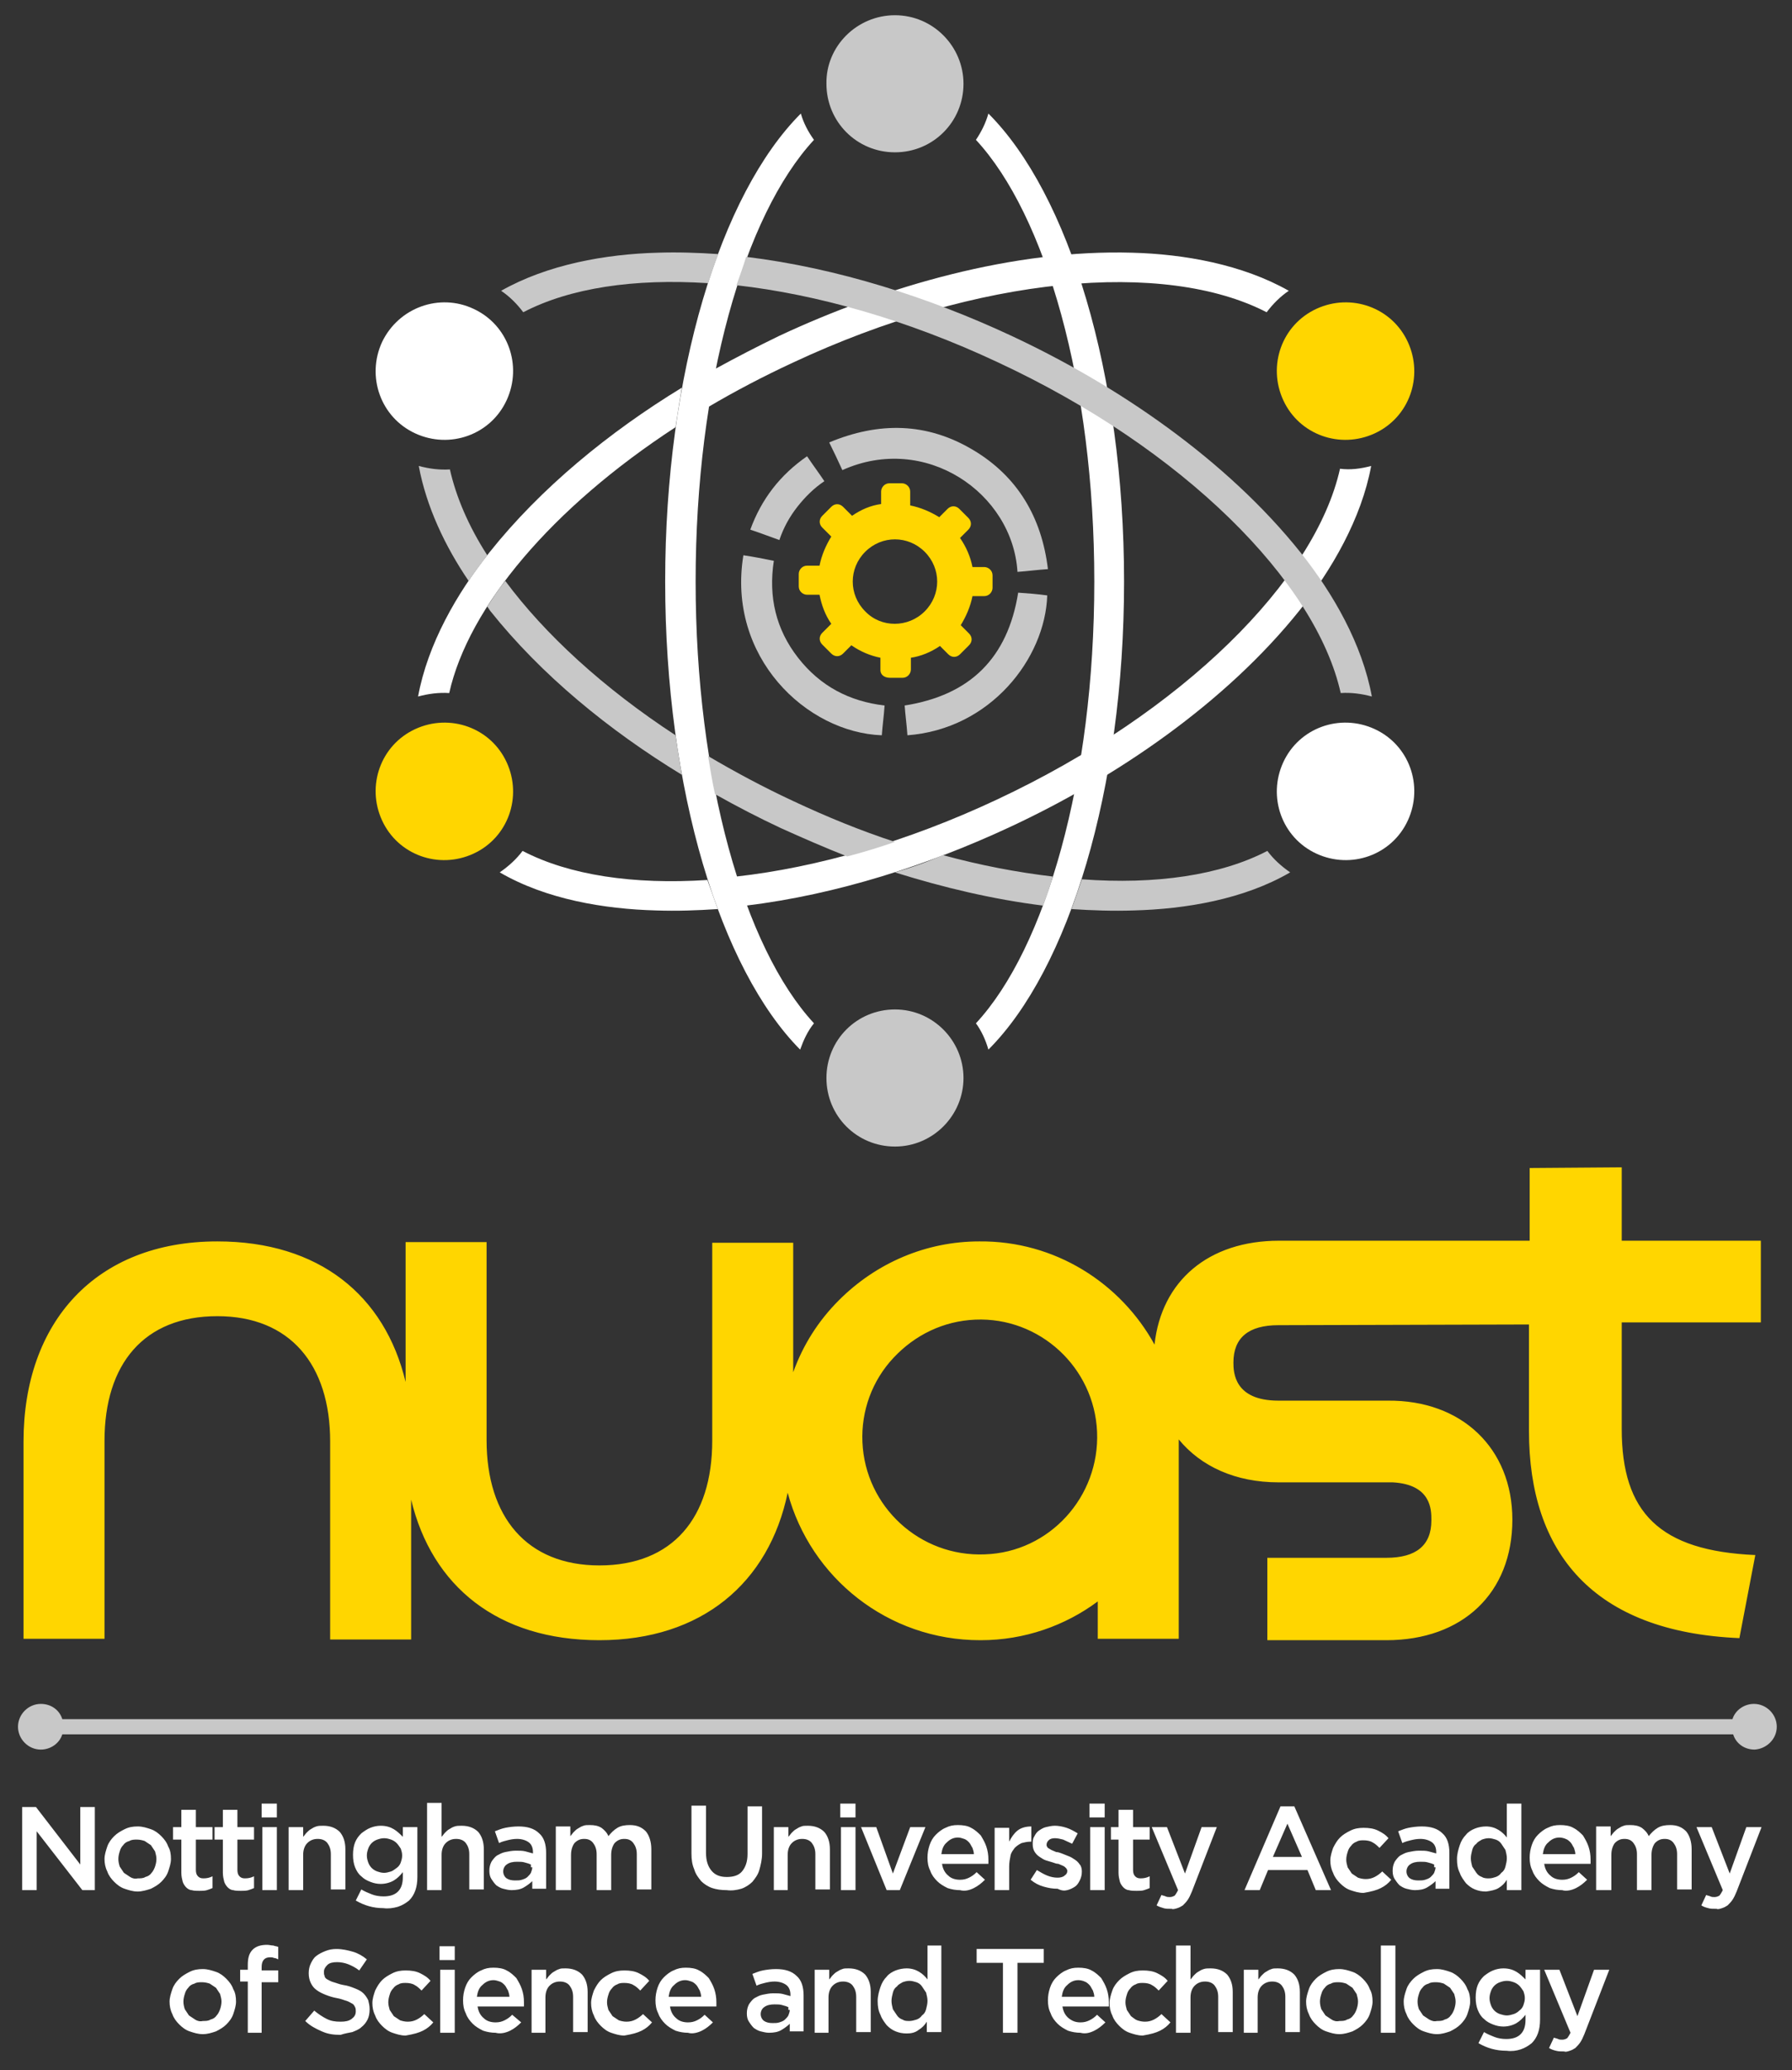 <?xml version="1.0" encoding="utf-8"?>
<!-- Generator: Adobe Illustrator 25.0.1, SVG Export Plug-In . SVG Version: 6.00 Build 0)  -->
<svg version="1.1" id="Layer_1" xmlns="http://www.w3.org/2000/svg" xmlns:xlink="http://www.w3.org/1999/xlink" x="0px" y="0px"
	 viewBox="0 0 258.9 299" style="enable-background:new 0 0 258.9 299;" xml:space="preserve">
<rect x="0" y="0" width="258.9" height="299" fill="#333333" stroke="none"/>
<style type="text/css">
	.st0{clip-path:url(#SVGID_2_);fill:#FFD600;}
	.st1{clip-path:url(#SVGID_2_);fill:#FFFFFF;}
	.st2{clip-path:url(#SVGID_2_);fill:#C8C8C8;}
</style>
<g>
	<defs>
		<rect id="SVGID_1_" x="2.6" y="2.2" width="254.1" height="294.1"/>
	</defs>
	<clipPath id="SVGID_2_">
		<use xlink:href="#SVGID_1_"  style="overflow:visible;"/>
	</clipPath>
	<path class="st0" d="M142.3,224.5L142.3,224.5c-9.4,0.4-17.3-6.9-17.7-16.2c-0.2-4.5,1.4-8.9,4.5-12.2c3.1-3.3,7.2-5.3,11.8-5.5
		c9.3-0.4,17.2,6.9,17.6,16.2C158.9,216.2,151.6,224.2,142.3,224.5 M234.3,206.4l0-15.4l20.1,0l0-11.8l-20.1,0l0-10.6l-13.3,0.1
		l0,10.5l-36.2,0c-10.2,0-17,5.8-18,15c-4.9-8.9-14.4-15-25.3-14.9c-7.7,0-14.9,3.1-20.3,8.5c-3,3-5.2,6.5-6.6,10.4l0-18.7l-11.7,0
		l0,28.6c0,11.1-5.7,18-16.3,18c-10.5,0-16.3-7-16.3-18.1l0-28.6l-11.7,0l0,20.2c-3-12.5-12.5-20.3-27.2-20.3
		c-17.6,0-28,11.7-28,28.9l0,28.5l11.7,0l0-28.6c0-11.1,5.7-18,16.3-18c10.5,0,16.3,7,16.3,18.1l0,28.6l11.7,0l0-20.2
		c3,12.5,12.5,20.3,27.2,20.3c14.8,0,24.5-8.3,27.2-21.3c3.3,12.3,14.5,21.3,27.8,21.3h0.1c6.3,0,12.2-2.1,16.9-5.6l0,5.4l11.7,0
		c0,0,0-28.4,0-28.6c0-0.1,0-0.1,0-0.2c3.2,3.9,8.2,6.2,14.4,6.2l16.5,0c5.6,0.3,5.6,4,5.6,5.4v0.1c0,3.6-2.2,5.4-6.5,5.4l-17.2,0
		l0,11.9l17.2,0c11,0,18.2-6.8,18.2-17.4c0-10.3-7.3-17.3-18-17.2l-15.8,0c-6.4,0-6.5-4.1-6.5-5.5c0-3.6,2.2-5.4,6.5-5.4l36.2-0.1
		l0,15.4c0,17.5,9.2,29,30.4,29.9l2.3-12C239.8,224,234.3,218.5,234.3,206.4"/>
	<path class="st1" d="M115.6,151.6C104.1,140,96.1,114.1,96.1,84c0-30.1,8-56,19.6-67.6c0.4,1.4,1.1,2.7,1.9,3.8
		c-10.1,10.9-17.1,35.3-17.1,63.8c0,28.4,7,52.9,17.1,63.8C116.7,148.9,116.1,150.2,115.6,151.6 M142.8,16.4
		C154.4,28,162.4,53.9,162.4,84c0,30.1-8,56-19.6,67.6c-0.4-1.4-1-2.7-1.8-3.8c10.1-10.9,17.1-35.3,17.1-63.8
		c0-28.5-7-52.9-17.1-63.8C141.8,19,142.4,17.8,142.8,16.4"/>
	<path class="st2" d="M129.3,2.2c5.5,0,9.9,4.5,9.9,9.9c0,5.5-4.4,9.9-9.9,9.9c-5.5,0-9.9-4.4-9.9-9.9
		C119.3,6.7,123.8,2.2,129.3,2.2"/>
	<path class="st2" d="M129.3,145.8c5.5,0,9.9,4.5,9.9,9.9s-4.4,9.9-9.9,9.9c-5.5,0-9.9-4.4-9.9-9.9S123.8,145.8,129.3,145.8"/>
	<path class="st1" d="M97.6,61.7c-17.8,11.6-29.9,25.9-32.7,38.4c-1.5-0.1-3,0.1-4.5,0.5c1.4-7.6,5.6-14.9,10.3-20.8
		C78.1,70.5,88,62.4,98.5,56C98.2,57.9,97.9,59.7,97.6,61.7 M183,45.1c-14.7-7.6-41.6-5.3-68.5,7.3c-4.3,2-8.3,4.1-12.2,6.4
		c0.3-1.9,0.6-3.7,1-5.5c3.1-1.7,6.2-3.3,9.3-4.8c15.4-7.2,33.9-12.5,51-12c7.5,0.2,15.9,1.7,22.6,5.5C185,42.8,183.9,43.9,183,45.1
		 M103.7,131.3c-3,0.2-5.9,0.3-8.9,0.2c-7.5-0.2-15.9-1.6-22.6-5.5c1.3-0.9,2.4-1.9,3.3-3.1c6.7,3.5,16,4.9,26.7,4.2
		C102.7,128.5,103.2,129.9,103.7,131.3 M198.1,67.3c-1.4,7.6-5.7,15-10.3,20.8c-10.7,13.4-26.5,24.2-42,31.4
		c-11.6,5.4-24.8,9.7-38,11.3c-0.5-1.3-1-2.7-1.4-4.2c11.6-1.3,24.6-5,37.6-11.1c26.9-12.6,46-31.7,49.6-47.8
		C195.1,67.9,196.6,67.7,198.1,67.3"/>
	<path class="st0" d="M203.4,49.4c2.3,5,0.2,10.9-4.8,13.2c-5,2.3-10.9,0.2-13.2-4.8c-2.3-5-0.2-10.9,4.8-13.2
		C195.2,42.3,201.1,44.4,203.4,49.4"/>
	<path class="st0" d="M73.2,110.1c2.3,5,0.2,10.9-4.8,13.2c-5,2.3-10.9,0.2-13.2-4.8c-2.3-5-0.2-10.9,4.8-13.2
		C65,103,70.9,105.1,73.2,110.1"/>
	<path class="st2" d="M106.4,41.2c11.6,1.3,24.7,5,37.7,11.1c26.9,12.5,46,31.7,49.6,47.8c1.5-0.1,3,0.1,4.5,0.5
		c-1.4-7.6-5.6-14.9-10.3-20.8c-10.7-13.4-26.5-24.2-42-31.4c-11.6-5.4-24.9-9.7-38.1-11.3C107.4,38.4,106.9,39.8,106.4,41.2
		 M75.6,45.1c6.7-3.5,16-4.9,26.7-4.2c0.5-1.4,0.9-2.8,1.5-4.2c-3-0.2-5.9-0.3-8.8-0.2c-7.5,0.2-15.9,1.7-22.6,5.5
		C73.6,42.8,74.7,43.9,75.6,45.1 M154.8,131.3c3,0.2,6,0.3,9,0.2c7.5-0.2,15.9-1.6,22.6-5.5c-1.3-0.9-2.4-1.9-3.3-3.1
		c-6.7,3.5-16.1,4.9-26.8,4.1C155.8,128.5,155.3,129.9,154.8,131.3 M129.3,126c7,2.2,14.2,3.9,21.4,4.8c0.5-1.3,1-2.7,1.4-4.2
		c-5.1-0.6-10.4-1.6-15.9-3.1C134,124.5,131.7,125.3,129.3,126 M103.3,114.7c3.2,1.8,6.3,3.4,9.5,4.9c3.1,1.4,6.3,2.8,9.6,4.1
		c2.3-0.6,4.6-1.3,6.9-2.1c-4.9-1.6-9.8-3.6-14.7-5.9c-4.3-2-8.4-4.2-12.3-6.5C102.6,111,102.9,112.9,103.3,114.7 M70.4,87.6
		l0.4,0.6c7.4,9.3,17.2,17.3,27.7,23.7c-0.3-1.9-0.6-3.7-0.9-5.7C87.2,99.4,78.7,91.6,73,83.9C72,85.1,71.2,86.4,70.4,87.6
		 M60.5,67.3c1.1,5.9,3.8,11.6,7.2,16.6c0.9-1.3,1.8-2.5,2.7-3.7c-2.7-4.2-4.5-8.4-5.4-12.4C63.5,67.9,62,67.7,60.5,67.3"/>
	<path class="st1" d="M55.2,49.4c-2.3,5-0.2,10.9,4.8,13.2c5,2.3,10.9,0.2,13.2-4.8c2.3-5,0.2-10.9-4.8-13.2
		C63.5,42.3,57.6,44.4,55.2,49.4"/>
	<path class="st1" d="M185.4,110.1c-2.3,5-0.2,10.9,4.8,13.2c5,2.3,10.9,0.2,13.2-4.8c2.3-5,0.2-10.9-4.8-13.2
		C193.6,103,187.7,105.1,185.4,110.1"/>
	<path class="st1" d="M226.8,296.2c0.3-0.1,0.5-0.2,0.8-0.4c0.2-0.2,0.5-0.5,0.7-0.8c0.2-0.3,0.4-0.7,0.6-1.2l3.6-9.3h-2.2l-2.4,6.7
		l-2.6-6.7h-2.2l3.8,9.1c-0.2,0.4-0.4,0.7-0.5,0.8c-0.2,0.1-0.4,0.2-0.7,0.2c-0.2,0-0.4,0-0.6-0.1c-0.2-0.1-0.4-0.1-0.6-0.2
		l-0.7,1.5c0.3,0.2,0.6,0.3,1,0.4s0.7,0.1,1.2,0.1C226.2,296.4,226.5,296.3,226.8,296.2 M219.7,296c0.6-0.2,1.1-0.5,1.6-0.9
		c0.8-0.8,1.2-1.9,1.2-3.4v-7.2h-2.1v1.4c-0.4-0.4-0.8-0.8-1.3-1.1c-0.5-0.3-1.1-0.5-1.9-0.5c-0.5,0-1,0.1-1.5,0.3
		c-0.5,0.2-0.9,0.5-1.3,0.8c-0.4,0.4-0.7,0.8-0.9,1.3c-0.2,0.5-0.3,1.1-0.3,1.8v0c0,0.7,0.1,1.3,0.3,1.8c0.2,0.5,0.5,1,0.9,1.3
		c0.4,0.4,0.8,0.6,1.3,0.8c0.5,0.2,1,0.3,1.5,0.3c0.7,0,1.4-0.2,1.9-0.5c0.5-0.3,0.9-0.7,1.3-1.2v0.7c0,0.9-0.2,1.6-0.7,2.1
		c-0.5,0.5-1.2,0.7-2.1,0.7c-0.6,0-1.2-0.1-1.7-0.3c-0.5-0.2-1-0.4-1.5-0.7l-0.8,1.6c1.2,0.7,2.5,1.1,4.1,1.1
		C218.4,296.3,219.1,296.2,219.7,296 M216.7,290.9c-0.3-0.1-0.6-0.3-0.8-0.5s-0.4-0.5-0.5-0.8c-0.1-0.3-0.2-0.6-0.2-1v0
		c0-0.4,0.1-0.7,0.2-1c0.1-0.3,0.3-0.6,0.5-0.8c0.2-0.2,0.5-0.4,0.8-0.5c0.3-0.1,0.6-0.2,1-0.2c0.4,0,0.7,0.1,1,0.2
		c0.3,0.1,0.6,0.3,0.8,0.5c0.2,0.2,0.4,0.5,0.6,0.8c0.1,0.3,0.2,0.6,0.2,1v0c0,0.4-0.1,0.7-0.2,1c-0.1,0.3-0.3,0.6-0.6,0.8
		c-0.2,0.2-0.5,0.4-0.8,0.5c-0.3,0.1-0.7,0.2-1,0.2S217,291,216.7,290.9 M209.5,293.4c0.6-0.3,1.1-0.6,1.5-1c0.4-0.4,0.8-0.9,1-1.5
		c0.2-0.6,0.4-1.2,0.4-1.8v0c0-0.7-0.1-1.3-0.4-1.8c-0.2-0.6-0.6-1.1-1-1.5c-0.4-0.4-0.9-0.8-1.5-1c-0.6-0.2-1.2-0.4-1.9-0.4
		c-0.7,0-1.3,0.1-1.9,0.4c-0.6,0.3-1.1,0.6-1.5,1s-0.8,0.9-1,1.5c-0.2,0.6-0.4,1.2-0.4,1.8v0c0,0.6,0.1,1.2,0.4,1.8
		c0.2,0.6,0.6,1.1,1,1.5c0.4,0.4,0.9,0.8,1.5,1c0.6,0.2,1.2,0.4,1.9,0.4C208.3,293.8,208.9,293.6,209.5,293.4 M206.5,291.7
		c-0.3-0.2-0.6-0.4-0.9-0.6c-0.2-0.3-0.4-0.6-0.6-0.9c-0.1-0.3-0.2-0.7-0.2-1.1v0c0-0.4,0.1-0.8,0.2-1.1c0.1-0.4,0.3-0.7,0.5-0.9
		c0.2-0.3,0.5-0.5,0.9-0.6c0.3-0.2,0.7-0.2,1.1-0.2c0.4,0,0.8,0.1,1.1,0.2c0.3,0.2,0.6,0.4,0.9,0.6c0.2,0.3,0.4,0.6,0.6,0.9
		c0.1,0.4,0.2,0.7,0.2,1.1v0c0,0.4-0.1,0.8-0.2,1.1c-0.1,0.3-0.3,0.7-0.5,0.9c-0.2,0.3-0.5,0.5-0.9,0.6c-0.3,0.2-0.7,0.2-1.1,0.2
		C207.2,292,206.9,291.9,206.5,291.7 M199.5,293.6h2.1V281h-2.1V293.6z M195.4,293.4c0.6-0.3,1.1-0.6,1.5-1c0.4-0.4,0.8-0.9,1-1.5
		c0.2-0.6,0.4-1.2,0.4-1.8v0c0-0.7-0.1-1.3-0.4-1.8c-0.2-0.6-0.6-1.1-1-1.5c-0.4-0.4-0.9-0.8-1.5-1c-0.6-0.2-1.2-0.4-1.9-0.4
		c-0.7,0-1.3,0.1-1.9,0.4c-0.6,0.3-1.1,0.6-1.5,1c-0.4,0.4-0.8,0.9-1,1.5c-0.2,0.6-0.4,1.2-0.4,1.8v0c0,0.6,0.1,1.2,0.4,1.8
		c0.2,0.6,0.6,1.1,1,1.5c0.4,0.4,0.9,0.8,1.5,1c0.6,0.2,1.2,0.4,1.9,0.4C194.2,293.8,194.8,293.6,195.4,293.4 M192.4,291.7
		c-0.3-0.2-0.6-0.4-0.9-0.6c-0.2-0.3-0.4-0.6-0.6-0.9c-0.1-0.3-0.2-0.7-0.2-1.1v0c0-0.4,0.1-0.8,0.2-1.1c0.1-0.4,0.3-0.7,0.5-0.9
		c0.2-0.3,0.5-0.5,0.9-0.6c0.3-0.2,0.7-0.2,1.1-0.2c0.4,0,0.8,0.1,1.1,0.2c0.3,0.2,0.6,0.4,0.9,0.6c0.2,0.3,0.4,0.6,0.6,0.9
		c0.1,0.4,0.2,0.7,0.2,1.1v0c0,0.4-0.1,0.8-0.2,1.1c-0.1,0.3-0.3,0.7-0.5,0.9c-0.2,0.3-0.5,0.5-0.9,0.6c-0.3,0.2-0.7,0.2-1.1,0.2
		C193.1,292,192.7,291.9,192.4,291.7 M179.6,293.6h2.1v-5.1c0-0.7,0.2-1.3,0.6-1.7c0.4-0.4,0.9-0.6,1.5-0.6c0.6,0,1.1,0.2,1.4,0.6
		c0.3,0.4,0.5,0.9,0.5,1.6v5.1h2.1v-5.8c0-1.1-0.3-1.9-0.8-2.5c-0.6-0.6-1.4-0.9-2.4-0.9c-0.4,0-0.7,0-0.9,0.1
		c-0.3,0.1-0.5,0.2-0.8,0.4c-0.2,0.1-0.4,0.3-0.6,0.5c-0.2,0.2-0.3,0.4-0.5,0.6v-1.4h-2.1V293.6z M169.9,293.6h2.1v-5.1
		c0-0.7,0.2-1.3,0.6-1.7c0.4-0.4,0.9-0.6,1.5-0.6c0.6,0,1.1,0.2,1.4,0.6c0.3,0.4,0.5,0.9,0.5,1.6v5.1h2.1v-5.8
		c0-1.1-0.3-1.9-0.8-2.5c-0.6-0.6-1.4-0.9-2.4-0.9c-0.4,0-0.7,0-1,0.1c-0.3,0.1-0.5,0.2-0.8,0.4c-0.2,0.1-0.4,0.3-0.6,0.5
		c-0.2,0.2-0.3,0.4-0.5,0.6V281h-2.1V293.6z M167.6,293.3c0.6-0.3,1.1-0.7,1.5-1.2l-1.3-1.2c-0.3,0.3-0.7,0.6-1.1,0.8
		c-0.4,0.2-0.8,0.3-1.3,0.3c-0.4,0-0.8-0.1-1.1-0.2s-0.6-0.4-0.9-0.6c-0.2-0.3-0.4-0.6-0.6-0.9c-0.1-0.4-0.2-0.7-0.2-1.1v0
		c0-0.4,0.1-0.8,0.2-1.1c0.1-0.4,0.3-0.7,0.5-0.9c0.2-0.3,0.5-0.5,0.8-0.6c0.3-0.2,0.7-0.2,1-0.2c0.5,0,1,0.1,1.3,0.3
		c0.4,0.2,0.7,0.5,1,0.8l1.3-1.4c-0.4-0.5-0.9-0.8-1.5-1.1c-0.6-0.3-1.3-0.4-2.1-0.4c-0.7,0-1.3,0.1-1.9,0.4c-0.6,0.3-1.1,0.6-1.5,1
		c-0.4,0.4-0.8,0.9-1,1.5c-0.2,0.6-0.4,1.2-0.4,1.8v0c0,0.6,0.1,1.2,0.4,1.8c0.2,0.6,0.6,1.1,1,1.5c0.4,0.4,0.9,0.8,1.5,1
		c0.6,0.2,1.2,0.4,1.9,0.4C166.3,293.8,167,293.6,167.6,293.3 M158.1,293.3c0.6-0.3,1.1-0.7,1.6-1.2l-1.2-1.1
		c-0.4,0.4-0.7,0.6-1.1,0.8c-0.4,0.2-0.8,0.3-1.3,0.3c-0.7,0-1.2-0.2-1.7-0.6c-0.5-0.4-0.8-1-0.9-1.7h6.7c0-0.1,0-0.2,0-0.3
		c0-0.1,0-0.2,0-0.3c0-0.7-0.1-1.3-0.3-1.9c-0.2-0.6-0.5-1.1-0.8-1.6c-0.4-0.4-0.8-0.8-1.4-1.1c-0.5-0.3-1.2-0.4-1.9-0.4
		c-0.7,0-1.2,0.1-1.8,0.4c-0.5,0.2-1,0.6-1.4,1c-0.4,0.4-0.7,0.9-0.9,1.5c-0.2,0.6-0.3,1.2-0.3,1.8v0c0,0.7,0.1,1.3,0.4,1.9
		c0.2,0.6,0.6,1.1,1,1.5c0.4,0.4,0.9,0.7,1.5,1c0.6,0.2,1.2,0.3,1.8,0.3C156.8,293.8,157.5,293.6,158.1,293.3 M153.4,288.4
		c0.1-0.7,0.3-1.3,0.8-1.7c0.4-0.4,0.9-0.7,1.6-0.7c0.3,0,0.7,0.1,0.9,0.2c0.3,0.1,0.5,0.3,0.7,0.5s0.3,0.5,0.5,0.8
		c0.1,0.3,0.2,0.6,0.2,0.9H153.4z M144.9,293.6h2.1v-10.1h3.8v-2h-9.7v2h3.8V293.6z M132.7,293.2c0.5-0.3,0.9-0.7,1.2-1.2l0,1.5h2.1
		V281H134v4.9c-0.3-0.4-0.7-0.8-1.2-1.1c-0.5-0.3-1.1-0.5-1.8-0.5c-0.5,0-1.1,0.1-1.6,0.3c-0.5,0.2-1,0.5-1.3,0.9
		c-0.4,0.4-0.7,0.9-0.9,1.5c-0.2,0.6-0.4,1.3-0.4,2v0c0,0.8,0.1,1.4,0.4,2c0.2,0.6,0.6,1.1,0.9,1.5c0.4,0.4,0.8,0.7,1.3,0.9
		c0.5,0.2,1,0.3,1.6,0.3C131.6,293.7,132.2,293.6,132.7,293.2 M130.4,291.7c-0.3-0.1-0.6-0.3-0.8-0.6c-0.2-0.3-0.4-0.6-0.6-0.9
		c-0.1-0.4-0.2-0.8-0.2-1.2v0c0-0.4,0.1-0.8,0.2-1.2c0.1-0.4,0.3-0.7,0.6-0.9c0.2-0.3,0.5-0.4,0.8-0.6c0.3-0.1,0.6-0.2,1-0.2
		c0.3,0,0.7,0.1,1,0.2c0.3,0.1,0.6,0.3,0.8,0.6c0.2,0.3,0.4,0.6,0.6,0.9c0.1,0.4,0.2,0.8,0.2,1.2v0c0,0.4-0.1,0.8-0.2,1.2
		c-0.1,0.4-0.3,0.7-0.6,0.9c-0.2,0.3-0.5,0.5-0.8,0.6c-0.3,0.1-0.7,0.2-1,0.2C131,291.9,130.7,291.9,130.4,291.7 M117.6,293.6h2.1
		v-5.1c0-0.7,0.2-1.3,0.6-1.7c0.4-0.4,0.9-0.6,1.5-0.6c0.6,0,1.1,0.2,1.4,0.6c0.3,0.4,0.5,0.9,0.5,1.6v5.1h2.1v-5.8
		c0-1.1-0.3-1.9-0.8-2.5c-0.6-0.6-1.4-0.9-2.4-0.9c-0.4,0-0.7,0-0.9,0.1c-0.3,0.1-0.5,0.2-0.8,0.4c-0.2,0.1-0.4,0.3-0.6,0.5
		c-0.2,0.2-0.3,0.4-0.5,0.6v-1.4h-2.1V293.6z M116.1,293.6v-5.4c0-1.2-0.3-2.2-1-2.8c-0.7-0.7-1.7-1-3-1c-0.7,0-1.4,0.1-1.9,0.2
		c-0.5,0.1-1,0.3-1.5,0.5l0.6,1.7c0.4-0.2,0.8-0.3,1.2-0.4c0.4-0.1,0.9-0.2,1.4-0.2c0.7,0,1.3,0.2,1.7,0.5c0.4,0.3,0.6,0.8,0.6,1.4
		v0.2c-0.4-0.1-0.7-0.2-1.1-0.3c-0.4-0.1-0.8-0.1-1.4-0.1c-0.5,0-1,0.1-1.5,0.2c-0.5,0.1-0.8,0.3-1.2,0.5c-0.3,0.2-0.6,0.6-0.8,0.9
		c-0.2,0.4-0.3,0.8-0.3,1.3v0c0,0.5,0.1,0.9,0.3,1.2c0.2,0.3,0.4,0.6,0.7,0.9c0.3,0.2,0.6,0.4,1,0.5c0.4,0.1,0.8,0.2,1.2,0.2
		c0.7,0,1.3-0.1,1.8-0.4s0.9-0.6,1.2-0.9v1.1H116.1z M114.1,290.3c0,0.3-0.1,0.5-0.2,0.8c-0.1,0.2-0.3,0.4-0.5,0.6
		c-0.2,0.2-0.5,0.3-0.8,0.4c-0.3,0.1-0.6,0.1-1,0.1c-0.5,0-0.9-0.1-1.2-0.3c-0.3-0.2-0.5-0.6-0.5-1v0c0-0.4,0.2-0.8,0.5-1
		c0.4-0.3,0.9-0.4,1.5-0.4c0.4,0,0.8,0,1.1,0.1c0.4,0.1,0.7,0.2,0.9,0.3V290.3z M101.4,293.3c0.6-0.3,1.1-0.7,1.6-1.2l-1.2-1.1
		c-0.4,0.4-0.7,0.6-1.1,0.8c-0.4,0.2-0.8,0.3-1.3,0.3c-0.7,0-1.3-0.2-1.7-0.6c-0.5-0.4-0.8-1-0.9-1.7h6.7c0-0.1,0-0.2,0-0.3
		c0-0.1,0-0.2,0-0.3c0-0.7-0.1-1.3-0.3-1.9c-0.2-0.6-0.5-1.1-0.8-1.6c-0.4-0.4-0.8-0.8-1.4-1.1c-0.5-0.3-1.2-0.4-1.9-0.4
		c-0.7,0-1.2,0.1-1.8,0.4c-0.5,0.2-1,0.6-1.4,1c-0.4,0.4-0.7,0.9-0.9,1.5s-0.3,1.2-0.3,1.8v0c0,0.7,0.1,1.3,0.4,1.9
		c0.2,0.6,0.6,1.1,1,1.5s0.9,0.7,1.5,1c0.6,0.2,1.2,0.3,1.8,0.3C100,293.8,100.8,293.6,101.4,293.3 M96.6,288.4
		c0.1-0.7,0.3-1.3,0.8-1.7c0.4-0.4,0.9-0.7,1.6-0.7c0.3,0,0.6,0.1,0.9,0.2c0.3,0.1,0.5,0.3,0.7,0.5c0.2,0.2,0.3,0.5,0.5,0.8
		c0.1,0.3,0.2,0.6,0.2,0.9H96.6z M92.7,293.3c0.6-0.3,1.1-0.7,1.5-1.2l-1.3-1.2c-0.3,0.3-0.7,0.6-1.1,0.8c-0.4,0.2-0.8,0.3-1.3,0.3
		c-0.4,0-0.8-0.1-1.1-0.2c-0.3-0.2-0.6-0.4-0.9-0.6c-0.2-0.3-0.4-0.6-0.6-0.9c-0.1-0.4-0.2-0.7-0.2-1.1v0c0-0.4,0.1-0.8,0.2-1.1
		c0.1-0.4,0.3-0.7,0.5-0.9c0.2-0.3,0.5-0.5,0.8-0.6c0.3-0.2,0.7-0.2,1-0.2c0.5,0,1,0.1,1.3,0.3c0.4,0.2,0.7,0.5,1,0.8l1.3-1.4
		c-0.4-0.5-0.9-0.8-1.5-1.1c-0.6-0.3-1.3-0.4-2.1-0.4c-0.7,0-1.3,0.1-1.9,0.4c-0.6,0.3-1.1,0.6-1.5,1c-0.4,0.4-0.7,0.9-1,1.5
		c-0.2,0.6-0.4,1.2-0.4,1.8v0c0,0.6,0.1,1.2,0.4,1.8c0.2,0.6,0.6,1.1,1,1.5c0.4,0.4,0.9,0.8,1.5,1c0.6,0.2,1.2,0.4,1.9,0.4
		C91.4,293.8,92.1,293.6,92.7,293.3 M76.7,293.6h2.1v-5.1c0-0.7,0.2-1.3,0.6-1.7c0.4-0.4,0.9-0.6,1.5-0.6c0.6,0,1.1,0.2,1.4,0.6
		c0.3,0.4,0.5,0.9,0.5,1.6v5.1h2.1v-5.8c0-1.1-0.3-1.9-0.8-2.5c-0.6-0.6-1.4-0.9-2.4-0.9c-0.4,0-0.7,0-0.9,0.1
		c-0.3,0.1-0.5,0.2-0.8,0.4c-0.2,0.1-0.4,0.3-0.6,0.5c-0.2,0.2-0.3,0.4-0.5,0.6v-1.4h-2.1V293.6z M73.7,293.3
		c0.6-0.3,1.1-0.7,1.6-1.2L74,291c-0.4,0.4-0.7,0.6-1.1,0.8c-0.4,0.2-0.8,0.3-1.3,0.3c-0.7,0-1.3-0.2-1.7-0.6
		c-0.5-0.4-0.8-1-0.9-1.7h6.7c0-0.1,0-0.2,0-0.3c0-0.1,0-0.2,0-0.3c0-0.7-0.1-1.3-0.3-1.9c-0.2-0.6-0.5-1.1-0.8-1.6
		c-0.4-0.4-0.8-0.8-1.4-1.1c-0.5-0.3-1.2-0.4-1.9-0.4c-0.7,0-1.2,0.1-1.8,0.4c-0.5,0.2-1,0.6-1.4,1c-0.4,0.4-0.7,0.9-0.9,1.5
		c-0.2,0.6-0.3,1.2-0.3,1.8v0c0,0.7,0.1,1.3,0.4,1.9c0.2,0.6,0.6,1.1,1,1.5c0.4,0.4,0.9,0.7,1.5,1c0.6,0.2,1.2,0.3,1.8,0.3
		C72.3,293.8,73.1,293.6,73.7,293.3 M68.9,288.4c0.1-0.7,0.3-1.3,0.8-1.7c0.4-0.4,0.9-0.7,1.6-0.7c0.3,0,0.6,0.1,0.9,0.2
		c0.3,0.1,0.5,0.3,0.7,0.5c0.2,0.2,0.3,0.5,0.5,0.8c0.1,0.3,0.2,0.6,0.2,0.9H68.9z M63.5,283.1h2.2v-2h-2.2V283.1z M63.6,293.6h2.1
		v-9.1h-2.1V293.6z M61.1,293.3c0.6-0.3,1.1-0.7,1.5-1.2l-1.3-1.2c-0.3,0.3-0.7,0.6-1.1,0.8c-0.4,0.2-0.8,0.3-1.3,0.3
		c-0.4,0-0.8-0.1-1.1-0.2c-0.3-0.2-0.6-0.4-0.9-0.6c-0.2-0.3-0.4-0.6-0.6-0.9c-0.1-0.4-0.2-0.7-0.2-1.1v0c0-0.4,0.1-0.8,0.2-1.1
		c0.1-0.4,0.3-0.7,0.5-0.9c0.2-0.3,0.5-0.5,0.8-0.6c0.3-0.2,0.7-0.2,1-0.2c0.5,0,1,0.1,1.3,0.3c0.4,0.2,0.7,0.5,1,0.8l1.3-1.4
		c-0.4-0.5-0.9-0.8-1.5-1.1c-0.6-0.3-1.3-0.4-2.1-0.4c-0.7,0-1.3,0.1-1.9,0.4c-0.6,0.3-1.1,0.6-1.5,1c-0.4,0.4-0.7,0.9-1,1.5
		c-0.2,0.6-0.4,1.2-0.4,1.8v0c0,0.6,0.1,1.2,0.4,1.8c0.2,0.6,0.6,1.1,1,1.5c0.4,0.4,0.9,0.8,1.5,1c0.6,0.2,1.2,0.4,1.9,0.4
		C59.8,293.8,60.5,293.6,61.1,293.3 M50.9,293.5c0.5-0.2,1-0.4,1.3-0.7c0.4-0.3,0.7-0.7,0.9-1.1c0.2-0.4,0.3-0.9,0.3-1.5v0
		c0-0.5-0.1-0.9-0.2-1.3c-0.2-0.4-0.4-0.7-0.7-1c-0.3-0.3-0.7-0.5-1.2-0.7c-0.5-0.2-1-0.4-1.7-0.5c-0.6-0.1-1-0.3-1.4-0.4
		c-0.4-0.1-0.7-0.3-0.9-0.4c-0.2-0.1-0.4-0.3-0.4-0.5c-0.1-0.2-0.1-0.4-0.1-0.6v0c0-0.4,0.2-0.7,0.5-1c0.3-0.3,0.8-0.4,1.4-0.4
		c0.5,0,1.1,0.1,1.6,0.3c0.5,0.2,1.1,0.5,1.6,0.9l1.1-1.6c-0.6-0.5-1.3-0.9-2-1.1s-1.5-0.4-2.4-0.4c-0.6,0-1.1,0.1-1.6,0.3
		c-0.5,0.2-0.9,0.4-1.3,0.7c-0.4,0.3-0.6,0.7-0.8,1.1c-0.2,0.4-0.3,0.9-0.3,1.4v0c0,0.5,0.1,1,0.3,1.4c0.2,0.4,0.4,0.7,0.8,1
		s0.8,0.5,1.3,0.7c0.5,0.2,1.1,0.4,1.7,0.5c0.6,0.1,1,0.3,1.4,0.4c0.3,0.1,0.6,0.3,0.8,0.4c0.2,0.1,0.3,0.3,0.4,0.5
		c0.1,0.2,0.1,0.4,0.1,0.6v0c0,0.5-0.2,0.8-0.6,1.1s-0.9,0.4-1.6,0.4c-0.8,0-1.4-0.1-2-0.4c-0.6-0.3-1.2-0.7-1.8-1.2l-1.3,1.5
		c0.7,0.7,1.5,1.1,2.4,1.5s1.7,0.5,2.7,0.5C49.8,293.7,50.4,293.6,50.9,293.5 M35.7,293.6h2.1v-7.3h2.4v-1.7h-2.4v-0.5
		c0-0.9,0.4-1.4,1.2-1.4c0.2,0,0.4,0,0.6,0.1c0.2,0,0.4,0.1,0.6,0.2v-1.8c-0.2-0.1-0.5-0.1-0.7-0.2c-0.3,0-0.6-0.1-0.9-0.1
		c-0.9,0-1.6,0.2-2.1,0.7c-0.5,0.5-0.7,1.2-0.7,2.2v0.7h-1.1v1.7h1.1V293.6z M31.2,293.4c0.6-0.3,1.1-0.6,1.5-1s0.8-0.9,1-1.5
		c0.2-0.6,0.4-1.2,0.4-1.8v0c0-0.7-0.1-1.3-0.4-1.8c-0.2-0.6-0.6-1.1-1-1.5c-0.4-0.4-0.9-0.8-1.5-1c-0.6-0.2-1.2-0.4-1.9-0.4
		s-1.3,0.1-1.9,0.4c-0.6,0.3-1.1,0.6-1.5,1c-0.4,0.4-0.8,0.9-1,1.5c-0.2,0.6-0.4,1.2-0.4,1.8v0c0,0.6,0.1,1.2,0.4,1.8
		c0.2,0.6,0.6,1.1,1,1.5c0.4,0.4,0.9,0.8,1.5,1c0.6,0.2,1.2,0.4,1.9,0.4C30,293.8,30.6,293.6,31.2,293.4 M28.2,291.7
		c-0.3-0.2-0.6-0.4-0.9-0.6c-0.2-0.3-0.4-0.6-0.6-0.9c-0.1-0.3-0.2-0.7-0.2-1.1v0c0-0.4,0.1-0.8,0.2-1.1c0.1-0.4,0.3-0.7,0.5-0.9
		c0.2-0.3,0.5-0.5,0.9-0.6c0.3-0.2,0.7-0.2,1.1-0.2c0.4,0,0.8,0.1,1.1,0.2c0.3,0.2,0.6,0.4,0.9,0.6c0.2,0.3,0.4,0.6,0.6,0.9
		c0.1,0.4,0.2,0.7,0.2,1.1v0c0,0.4-0.1,0.8-0.2,1.1c-0.1,0.3-0.3,0.7-0.5,0.9c-0.2,0.3-0.5,0.5-0.9,0.6c-0.3,0.2-0.7,0.2-1.1,0.2
		C28.9,292,28.5,291.9,28.2,291.7"/>
	<path class="st1" d="M248.8,275.6c0.3-0.1,0.5-0.2,0.8-0.4c0.2-0.2,0.5-0.5,0.7-0.8c0.2-0.3,0.4-0.7,0.6-1.2l3.6-9.3h-2.2l-2.4,6.7
		l-2.6-6.7h-2.2l3.8,9.1c-0.2,0.4-0.4,0.7-0.5,0.8c-0.2,0.1-0.4,0.2-0.7,0.2c-0.2,0-0.4,0-0.6-0.1c-0.2-0.1-0.4-0.1-0.6-0.2
		l-0.7,1.5c0.3,0.2,0.6,0.3,1,0.4c0.3,0.1,0.7,0.1,1.2,0.1C248.2,275.8,248.5,275.7,248.8,275.6 M230.7,273h2.1v-5.1
		c0-0.7,0.2-1.3,0.5-1.7c0.4-0.4,0.8-0.6,1.4-0.6s1,0.2,1.3,0.6c0.3,0.4,0.5,0.9,0.5,1.6v5.2h2.1v-5.1c0-0.7,0.2-1.3,0.5-1.7
		c0.4-0.4,0.8-0.6,1.4-0.6c0.6,0,1,0.2,1.3,0.6c0.3,0.4,0.5,0.9,0.5,1.6v5.1h2.1v-5.8c0-1.1-0.3-2-0.8-2.6c-0.6-0.6-1.3-0.9-2.3-0.9
		c-0.7,0-1.3,0.1-1.8,0.4c-0.5,0.3-0.9,0.7-1.3,1.2c-0.2-0.5-0.6-0.9-1-1.2c-0.5-0.3-1-0.4-1.7-0.4c-0.3,0-0.7,0-0.9,0.1
		c-0.3,0.1-0.5,0.2-0.8,0.4c-0.2,0.1-0.4,0.3-0.6,0.5c-0.2,0.2-0.3,0.4-0.5,0.6v-1.4h-2.1V273z M227.7,272.7
		c0.6-0.3,1.1-0.7,1.6-1.2l-1.2-1.1c-0.4,0.4-0.7,0.6-1.1,0.8c-0.4,0.2-0.8,0.3-1.3,0.3c-0.7,0-1.3-0.2-1.7-0.6
		c-0.5-0.4-0.8-1-0.9-1.7h6.7c0-0.1,0-0.2,0-0.3c0-0.1,0-0.2,0-0.3c0-0.7-0.1-1.3-0.3-1.9c-0.2-0.6-0.5-1.1-0.8-1.6
		c-0.4-0.4-0.8-0.8-1.4-1.1c-0.5-0.3-1.2-0.4-1.9-0.4c-0.7,0-1.2,0.1-1.8,0.4c-0.5,0.2-1,0.6-1.4,1c-0.4,0.4-0.7,0.9-0.9,1.5
		c-0.2,0.6-0.3,1.2-0.3,1.8v0c0,0.7,0.1,1.3,0.4,1.9c0.2,0.6,0.6,1.1,1,1.5c0.4,0.4,0.9,0.7,1.5,1c0.6,0.2,1.2,0.3,1.8,0.3
		C226.3,273.2,227.1,273,227.7,272.7 M222.9,267.8c0.1-0.7,0.3-1.3,0.8-1.7c0.4-0.4,0.9-0.7,1.6-0.7c0.3,0,0.7,0.1,0.9,0.2
		c0.3,0.1,0.5,0.3,0.7,0.5c0.2,0.2,0.3,0.5,0.5,0.8c0.1,0.3,0.2,0.6,0.2,0.9H222.9z M216.5,272.7c0.5-0.3,0.9-0.7,1.2-1.2l0,1.5h2.1
		v-12.5h-2.1v4.9c-0.3-0.4-0.7-0.8-1.2-1.1c-0.5-0.3-1.1-0.5-1.8-0.5c-0.5,0-1.1,0.1-1.6,0.3s-1,0.5-1.3,0.9
		c-0.4,0.4-0.7,0.9-0.9,1.5c-0.2,0.6-0.4,1.3-0.4,2v0c0,0.8,0.1,1.4,0.4,2c0.2,0.6,0.6,1.1,0.9,1.5c0.4,0.4,0.8,0.7,1.3,0.9
		c0.5,0.2,1,0.3,1.6,0.3C215.4,273.1,216,273,216.5,272.7 M214.1,271.1c-0.3-0.1-0.6-0.3-0.8-0.6c-0.2-0.3-0.4-0.6-0.6-0.9
		c-0.1-0.4-0.2-0.8-0.2-1.2v0c0-0.4,0.1-0.8,0.2-1.2c0.1-0.4,0.3-0.7,0.6-0.9c0.2-0.3,0.5-0.4,0.8-0.6c0.3-0.1,0.6-0.2,1-0.2
		c0.3,0,0.7,0.1,1,0.2c0.3,0.1,0.6,0.3,0.8,0.6c0.2,0.3,0.4,0.6,0.6,0.9c0.1,0.4,0.2,0.8,0.2,1.2v0c0,0.4-0.1,0.8-0.2,1.2
		c-0.1,0.4-0.3,0.7-0.6,0.9c-0.2,0.3-0.5,0.5-0.8,0.6c-0.3,0.1-0.6,0.2-1,0.2C214.8,271.3,214.4,271.3,214.1,271.1 M209.4,273v-5.4
		c0-1.2-0.3-2.2-1-2.8c-0.7-0.7-1.7-1-3-1c-0.7,0-1.4,0.1-1.9,0.2c-0.5,0.1-1,0.3-1.5,0.5l0.6,1.7c0.4-0.2,0.8-0.3,1.2-0.4
		c0.4-0.1,0.9-0.2,1.4-0.2c0.7,0,1.3,0.2,1.7,0.5c0.4,0.3,0.6,0.8,0.6,1.4v0.2c-0.4-0.1-0.7-0.2-1.1-0.3c-0.4-0.1-0.8-0.1-1.4-0.1
		c-0.5,0-1,0.1-1.5,0.2c-0.5,0.1-0.8,0.3-1.2,0.5c-0.3,0.2-0.6,0.6-0.8,0.9c-0.2,0.4-0.3,0.8-0.3,1.3v0c0,0.5,0.1,0.9,0.3,1.2
		c0.2,0.3,0.4,0.6,0.7,0.9c0.3,0.2,0.6,0.4,1,0.5c0.4,0.1,0.8,0.2,1.2,0.2c0.7,0,1.3-0.1,1.8-0.4c0.5-0.3,0.9-0.6,1.2-0.9v1.1H209.4
		z M207.4,269.7c0,0.3-0.1,0.5-0.2,0.8c-0.1,0.2-0.3,0.4-0.5,0.6c-0.2,0.2-0.5,0.3-0.8,0.4c-0.3,0.1-0.6,0.1-1,0.1
		c-0.5,0-0.9-0.1-1.2-0.3c-0.3-0.2-0.5-0.6-0.5-1v0c0-0.4,0.2-0.8,0.5-1c0.4-0.3,0.9-0.4,1.5-0.4c0.4,0,0.8,0,1.1,0.1
		c0.4,0.1,0.7,0.2,0.9,0.3V269.7z M199.5,272.7c0.6-0.3,1.1-0.7,1.5-1.2l-1.3-1.2c-0.3,0.3-0.7,0.6-1.1,0.8
		c-0.4,0.2-0.8,0.3-1.3,0.3c-0.4,0-0.8-0.1-1.1-0.2c-0.3-0.2-0.6-0.4-0.9-0.6c-0.2-0.3-0.4-0.6-0.6-0.9c-0.1-0.4-0.2-0.7-0.2-1.1v0
		c0-0.4,0.1-0.8,0.2-1.1c0.1-0.4,0.3-0.7,0.5-0.9c0.2-0.3,0.5-0.5,0.8-0.6c0.3-0.2,0.7-0.2,1-0.2c0.5,0,1,0.1,1.3,0.3
		c0.4,0.2,0.7,0.5,1,0.8l1.3-1.4c-0.4-0.5-0.9-0.8-1.5-1.1c-0.6-0.3-1.3-0.4-2.1-0.4c-0.7,0-1.3,0.1-1.9,0.4c-0.6,0.3-1.1,0.6-1.5,1
		c-0.4,0.4-0.7,0.9-1,1.5c-0.2,0.6-0.4,1.2-0.4,1.8v0c0,0.6,0.1,1.2,0.4,1.8c0.2,0.6,0.6,1.1,1,1.5c0.4,0.4,0.9,0.8,1.5,1
		c0.6,0.2,1.2,0.4,1.9,0.4C198.2,273.2,198.9,273,199.5,272.7 M179.8,273h2.2l1.2-2.9h5.7l1.2,2.9h2.2l-5.3-12.1h-2L179.8,273z
		 M183.9,268.2l2.1-4.8l2.1,4.8H183.9z M170.1,275.6c0.3-0.1,0.5-0.2,0.8-0.4c0.2-0.2,0.5-0.5,0.7-0.8c0.2-0.3,0.4-0.7,0.6-1.2
		l3.6-9.3h-2.2l-2.4,6.7l-2.6-6.7h-2.2l3.8,9.1c-0.2,0.4-0.4,0.7-0.5,0.8c-0.2,0.1-0.4,0.2-0.7,0.2c-0.2,0-0.4,0-0.6-0.1
		s-0.4-0.1-0.6-0.2l-0.7,1.5c0.3,0.2,0.7,0.3,1,0.4c0.3,0.1,0.7,0.1,1.2,0.1C169.4,275.8,169.8,275.7,170.1,275.6 M165.3,273
		c0.3-0.1,0.6-0.2,0.8-0.3V271c-0.4,0.2-0.8,0.3-1.3,0.3c-0.4,0-0.6-0.1-0.8-0.3c-0.2-0.2-0.3-0.5-0.3-0.9v-4.4h2.4v-1.8h-2.4v-2.5
		h-2.1v2.5h-1.1v1.8h1.1v4.8c0,0.5,0.1,0.9,0.2,1.3c0.1,0.3,0.3,0.6,0.5,0.8c0.2,0.2,0.5,0.4,0.8,0.4c0.3,0.1,0.7,0.1,1.1,0.1
		C164.7,273.1,165,273.1,165.3,273 M157.4,262.5h2.2v-2h-2.2V262.5z M157.5,273h2.1v-9.1h-2.1V273z M154.2,273
		c0.4-0.1,0.8-0.3,1.1-0.5c0.3-0.2,0.5-0.5,0.7-0.9c0.2-0.4,0.3-0.8,0.3-1.3v0c0-0.4-0.1-0.8-0.3-1c-0.2-0.3-0.4-0.5-0.7-0.7
		c-0.3-0.2-0.6-0.4-0.9-0.5c-0.3-0.1-0.7-0.3-1-0.4c-0.3-0.1-0.5-0.2-0.8-0.2c-0.2-0.1-0.5-0.2-0.7-0.3c-0.2-0.1-0.3-0.2-0.5-0.3
		c-0.1-0.1-0.2-0.3-0.2-0.4v0c0-0.3,0.1-0.5,0.3-0.7c0.2-0.2,0.5-0.3,0.9-0.3c0.4,0,0.8,0.1,1.2,0.2c0.4,0.2,0.9,0.4,1.3,0.6
		l0.8-1.5c-0.5-0.3-1-0.6-1.6-0.8c-0.6-0.2-1.2-0.3-1.7-0.3c-0.4,0-0.9,0.1-1.3,0.2c-0.4,0.1-0.7,0.3-1,0.5
		c-0.3,0.2-0.5,0.5-0.7,0.9c-0.2,0.3-0.2,0.7-0.2,1.1v0c0,0.4,0.1,0.8,0.3,1.1s0.4,0.5,0.7,0.7c0.3,0.2,0.6,0.4,0.9,0.5
		c0.3,0.1,0.7,0.2,1,0.3c0.3,0.1,0.5,0.2,0.8,0.2c0.2,0.1,0.5,0.2,0.7,0.3c0.2,0.1,0.3,0.2,0.4,0.3c0.1,0.1,0.2,0.3,0.2,0.4v0
		c0,0.3-0.1,0.5-0.4,0.7c-0.2,0.2-0.6,0.3-1,0.3c-0.5,0-1-0.1-1.5-0.3c-0.5-0.2-1-0.5-1.5-0.8l-0.9,1.4c0.6,0.5,1.2,0.8,1.9,1
		c0.7,0.2,1.3,0.3,2,0.3C153.4,273.1,153.8,273.1,154.2,273 M143.7,273h2.1v-3.4c0-0.6,0.1-1.1,0.2-1.6c0.1-0.5,0.4-0.8,0.6-1.1
		c0.3-0.3,0.6-0.5,1-0.7c0.4-0.1,0.8-0.2,1.3-0.2h0.1v-2.2c-0.8,0-1.5,0.2-2,0.6c-0.5,0.4-0.9,1-1.2,1.6v-2h-2.1V273z M140.7,272.7
		c0.6-0.3,1.1-0.7,1.6-1.2l-1.2-1.1c-0.4,0.4-0.7,0.6-1.1,0.8c-0.4,0.2-0.8,0.3-1.3,0.3c-0.7,0-1.3-0.2-1.7-0.6
		c-0.5-0.4-0.8-1-0.9-1.7h6.7c0-0.1,0-0.2,0-0.3c0-0.1,0-0.2,0-0.3c0-0.7-0.1-1.3-0.3-1.9c-0.2-0.6-0.5-1.1-0.8-1.6
		c-0.4-0.4-0.8-0.8-1.4-1.1c-0.5-0.3-1.2-0.4-1.9-0.4c-0.7,0-1.2,0.1-1.8,0.4c-0.5,0.2-1,0.6-1.4,1c-0.4,0.4-0.7,0.9-0.9,1.5
		c-0.2,0.6-0.3,1.2-0.3,1.8v0c0,0.7,0.1,1.3,0.4,1.9c0.2,0.6,0.6,1.1,1,1.5c0.4,0.4,0.9,0.7,1.5,1c0.6,0.2,1.2,0.3,1.8,0.3
		C139.4,273.2,140.1,273,140.7,272.7 M136,267.8c0.1-0.7,0.3-1.3,0.8-1.7c0.4-0.4,0.9-0.7,1.6-0.7c0.3,0,0.6,0.1,0.9,0.2
		c0.3,0.1,0.5,0.3,0.7,0.5c0.2,0.2,0.3,0.5,0.5,0.8c0.1,0.3,0.2,0.6,0.2,0.9H136z M128.1,273h1.9l3.7-9.1h-2.2l-2.5,6.7l-2.4-6.7
		h-2.2L128.1,273z M121.4,262.5h2.2v-2h-2.2V262.5z M121.5,273h2.1v-9.1h-2.1V273z M111.7,273h2.1v-5.1c0-0.7,0.2-1.3,0.6-1.7
		c0.4-0.4,0.9-0.6,1.5-0.6c0.6,0,1.1,0.2,1.4,0.6c0.3,0.4,0.5,0.9,0.5,1.6v5.1h2.1v-5.8c0-1.1-0.3-1.9-0.8-2.5
		c-0.6-0.6-1.4-0.9-2.4-0.9c-0.4,0-0.7,0-0.9,0.1c-0.3,0.1-0.5,0.2-0.8,0.4c-0.2,0.1-0.4,0.3-0.6,0.5c-0.2,0.2-0.3,0.4-0.5,0.6v-1.4
		h-2.1V273z M107.1,272.8c0.6-0.2,1.2-0.6,1.6-1c0.4-0.5,0.8-1,1-1.7c0.2-0.7,0.4-1.5,0.4-2.4v-6.8H108v6.9c0,1.1-0.3,1.9-0.8,2.5
		c-0.5,0.6-1.3,0.8-2.2,0.8c-1,0-1.7-0.3-2.2-0.9c-0.5-0.6-0.8-1.4-0.8-2.6v-6.8h-2.1v6.9c0,0.9,0.1,1.6,0.4,2.3
		c0.2,0.7,0.6,1.2,1,1.7c0.4,0.4,1,0.8,1.6,1c0.6,0.2,1.3,0.3,2.1,0.3C105.7,273.1,106.4,273,107.1,272.8 M80.4,273h2.1v-5.1
		c0-0.7,0.2-1.3,0.5-1.7c0.4-0.4,0.8-0.6,1.4-0.6c0.6,0,1,0.2,1.3,0.6c0.3,0.4,0.5,0.9,0.5,1.6v5.2h2.1v-5.1c0-0.7,0.2-1.3,0.5-1.7
		c0.4-0.4,0.8-0.6,1.4-0.6c0.6,0,1,0.2,1.3,0.6c0.3,0.4,0.5,0.9,0.5,1.6v5.1h2.1v-5.8c0-1.1-0.3-2-0.8-2.6c-0.6-0.6-1.3-0.9-2.3-0.9
		c-0.7,0-1.3,0.1-1.8,0.4c-0.5,0.3-0.9,0.7-1.3,1.2c-0.2-0.5-0.6-0.9-1-1.2c-0.5-0.3-1-0.4-1.7-0.4c-0.3,0-0.7,0-0.9,0.1
		c-0.3,0.1-0.5,0.2-0.8,0.4c-0.2,0.1-0.4,0.3-0.6,0.5c-0.2,0.2-0.3,0.4-0.5,0.6v-1.4h-2.1V273z M78.9,273v-5.4c0-1.2-0.3-2.2-1-2.8
		c-0.7-0.7-1.7-1-3-1c-0.7,0-1.4,0.1-1.9,0.2c-0.5,0.1-1,0.3-1.5,0.5l0.6,1.7c0.4-0.2,0.8-0.3,1.2-0.4c0.4-0.1,0.9-0.2,1.4-0.2
		c0.7,0,1.3,0.2,1.7,0.5c0.4,0.3,0.6,0.8,0.6,1.4v0.2c-0.4-0.1-0.7-0.2-1.1-0.3c-0.4-0.1-0.8-0.1-1.4-0.1c-0.5,0-1,0.1-1.5,0.2
		c-0.5,0.1-0.8,0.3-1.2,0.5c-0.3,0.2-0.6,0.6-0.8,0.9c-0.2,0.4-0.3,0.8-0.3,1.3v0c0,0.5,0.1,0.9,0.3,1.2c0.2,0.3,0.4,0.6,0.7,0.9
		c0.3,0.2,0.6,0.4,1,0.5c0.4,0.1,0.8,0.2,1.2,0.2c0.7,0,1.3-0.1,1.8-0.4s0.9-0.6,1.2-0.9v1.1H78.9z M76.9,269.7
		c0,0.3-0.1,0.5-0.2,0.8c-0.1,0.2-0.3,0.4-0.5,0.6c-0.2,0.2-0.5,0.3-0.8,0.4c-0.3,0.1-0.6,0.1-1,0.1c-0.5,0-0.9-0.1-1.2-0.3
		c-0.3-0.2-0.5-0.6-0.5-1v0c0-0.4,0.2-0.8,0.5-1c0.4-0.3,0.9-0.4,1.5-0.4c0.4,0,0.8,0,1.1,0.1c0.4,0.1,0.7,0.2,0.9,0.3V269.7z
		 M61.7,273h2.1v-5.1c0-0.7,0.2-1.3,0.6-1.7c0.4-0.4,0.9-0.6,1.5-0.6c0.6,0,1.1,0.2,1.4,0.6c0.3,0.4,0.5,0.9,0.5,1.6v5.1h2.1v-5.8
		c0-1.1-0.3-1.9-0.8-2.5c-0.6-0.6-1.4-0.9-2.4-0.9c-0.4,0-0.7,0-1,0.1c-0.3,0.1-0.5,0.2-0.8,0.4c-0.2,0.1-0.4,0.3-0.6,0.5
		c-0.2,0.2-0.3,0.4-0.5,0.6v-4.9h-2.1V273z M57.5,275.4c0.6-0.2,1.1-0.5,1.6-0.9c0.8-0.8,1.2-1.9,1.2-3.4v-7.2h-2.1v1.4
		c-0.4-0.4-0.8-0.8-1.3-1.1c-0.5-0.3-1.1-0.5-1.9-0.5c-0.5,0-1,0.1-1.5,0.3c-0.5,0.2-0.9,0.5-1.3,0.8c-0.4,0.4-0.7,0.8-0.9,1.3
		c-0.2,0.5-0.3,1.1-0.3,1.8v0c0,0.7,0.1,1.3,0.3,1.8c0.2,0.5,0.5,1,0.9,1.3c0.4,0.4,0.8,0.6,1.3,0.8c0.5,0.2,1,0.3,1.5,0.3
		c0.7,0,1.4-0.2,1.9-0.5c0.5-0.3,0.9-0.7,1.3-1.2v0.7c0,0.9-0.2,1.6-0.7,2.1s-1.2,0.7-2.1,0.7c-0.6,0-1.2-0.1-1.7-0.3
		c-0.5-0.2-1-0.4-1.5-0.7l-0.8,1.6c1.2,0.7,2.5,1.1,4,1.1C56.1,275.7,56.8,275.6,57.5,275.4 M54.5,270.3c-0.3-0.1-0.6-0.3-0.8-0.5
		c-0.2-0.2-0.4-0.5-0.5-0.8c-0.1-0.3-0.2-0.6-0.2-1v0c0-0.4,0.1-0.7,0.2-1c0.1-0.3,0.3-0.6,0.5-0.8c0.2-0.2,0.5-0.4,0.8-0.5
		c0.3-0.1,0.6-0.2,1-0.2c0.4,0,0.7,0.1,1,0.2c0.3,0.1,0.6,0.3,0.8,0.5s0.4,0.5,0.6,0.8c0.1,0.3,0.2,0.6,0.2,1v0c0,0.4-0.1,0.7-0.2,1
		c-0.1,0.3-0.3,0.6-0.6,0.8s-0.5,0.4-0.8,0.5c-0.3,0.1-0.7,0.2-1,0.2C55.1,270.5,54.8,270.4,54.5,270.3 M41.7,273h2.1v-5.1
		c0-0.7,0.2-1.3,0.6-1.7c0.4-0.4,0.9-0.6,1.5-0.6c0.6,0,1.1,0.2,1.4,0.6c0.3,0.4,0.5,0.9,0.5,1.6v5.1h2.1v-5.8
		c0-1.1-0.3-1.9-0.8-2.5c-0.6-0.6-1.4-0.9-2.4-0.9c-0.4,0-0.7,0-1,0.1c-0.3,0.1-0.5,0.2-0.8,0.4c-0.2,0.1-0.4,0.3-0.6,0.5
		c-0.2,0.2-0.3,0.4-0.5,0.6v-1.4h-2.1V273z M37.8,262.5h2.2v-2h-2.2V262.5z M37.9,273H40v-9.1h-2.1V273z M35.9,273
		c0.3-0.1,0.6-0.2,0.8-0.3V271c-0.4,0.2-0.8,0.3-1.3,0.3c-0.4,0-0.6-0.1-0.8-0.3c-0.2-0.2-0.3-0.5-0.3-0.9v-4.4h2.4v-1.8h-2.4v-2.5
		h-2.1v2.5h-1.2v1.8h1.2v4.8c0,0.5,0.1,0.9,0.2,1.3c0.1,0.3,0.3,0.6,0.5,0.8c0.2,0.2,0.5,0.4,0.8,0.4c0.3,0.1,0.7,0.1,1.1,0.1
		C35.2,273.1,35.6,273.1,35.9,273 M29.9,273c0.3-0.1,0.6-0.2,0.8-0.3V271c-0.4,0.2-0.8,0.3-1.3,0.3c-0.4,0-0.6-0.1-0.8-0.3
		c-0.2-0.2-0.3-0.5-0.3-0.9v-4.4h2.4v-1.8h-2.4v-2.5h-2.1v2.5H25v1.8h1.2v4.8c0,0.5,0.1,0.9,0.2,1.3c0.1,0.3,0.3,0.6,0.5,0.8
		c0.2,0.2,0.5,0.4,0.8,0.4c0.3,0.1,0.7,0.1,1.1,0.1C29.2,273.1,29.6,273.1,29.9,273 M21.8,272.8c0.6-0.3,1.1-0.6,1.5-1
		c0.4-0.4,0.8-0.9,1-1.5s0.4-1.2,0.4-1.8v0c0-0.7-0.1-1.3-0.4-1.8c-0.2-0.6-0.6-1.1-1-1.5c-0.4-0.4-0.9-0.8-1.5-1
		c-0.6-0.2-1.2-0.4-1.9-0.4s-1.3,0.1-1.9,0.4c-0.6,0.3-1.1,0.6-1.5,1s-0.8,0.9-1,1.5c-0.2,0.6-0.4,1.2-0.4,1.8v0
		c0,0.6,0.1,1.2,0.4,1.8c0.2,0.6,0.6,1.1,1,1.5c0.4,0.4,0.9,0.8,1.5,1c0.6,0.2,1.2,0.4,1.9,0.4C20.5,273.2,21.2,273,21.8,272.8
		 M18.8,271.1c-0.3-0.2-0.6-0.4-0.9-0.6c-0.2-0.3-0.4-0.6-0.6-0.9c-0.1-0.3-0.2-0.7-0.2-1.1v0c0-0.4,0.1-0.8,0.2-1.1
		c0.1-0.4,0.3-0.7,0.5-0.9c0.2-0.3,0.5-0.5,0.9-0.6c0.3-0.2,0.7-0.2,1.1-0.2c0.4,0,0.8,0.1,1.1,0.2c0.3,0.2,0.6,0.4,0.9,0.6
		c0.2,0.3,0.4,0.6,0.6,0.9c0.1,0.4,0.2,0.7,0.2,1.1v0c0,0.4-0.1,0.8-0.2,1.1s-0.3,0.7-0.5,0.9c-0.2,0.3-0.5,0.5-0.9,0.6
		c-0.3,0.2-0.7,0.2-1.1,0.2C19.5,271.4,19.1,271.3,18.8,271.1 M3.2,273h2.1v-8.5l6.6,8.5h1.8v-12h-2.1v8.3l-6.4-8.3h-2V273z"/>
	<path class="st2" d="M107.4,80.2c1.4,0.2,2.9,0.5,4.4,0.8c-0.8,5.2,0.3,9.9,3.5,14c3.2,4.1,7.4,6.3,12.5,6.9
		c-0.1,1.5-0.3,2.9-0.4,4.3C116.5,105.8,105,94.9,107.4,80.2"/>
	<path class="st2" d="M121.7,67.9c-0.6-1.3-1.2-2.6-1.9-4c7.2-3,14.1-2.9,20.8,1.1c6.4,3.8,9.9,9.7,10.8,17.2
		c-1.5,0.1-3,0.3-4.4,0.4C146.3,71.2,133.7,62.5,121.7,67.9"/>
	<path class="st2" d="M147.1,85.6c1.4,0.1,2.8,0.2,4.2,0.4c-0.3,9.1-8.2,19.3-20.2,20.2c-0.1-1.5-0.3-2.9-0.4-4.3
		C140.2,100.4,145.6,95,147.1,85.6"/>
	<path class="st2" d="M115.2,73.2c-1.1,1.4-2,3-2.6,4.8c-1.4-0.5-2.7-1-4.2-1.5c1.6-4.4,4.3-7.9,8.2-10.6c0.8,1.2,1.7,2.4,2.5,3.6
		C117.6,70.5,116.3,71.8,115.2,73.2"/>
	<path class="st0" d="M133.6,88.3c2.4-2.4,2.4-6.2,0-8.6s-6.2-2.4-8.6,0c-2.4,2.4-2.4,6.2,0,8.6C127.3,90.7,131.2,90.7,133.6,88.3
		 M127.2,96.8V95c-1.5-0.3-2.9-0.9-4.2-1.8l-1.2,1.2c-0.5,0.5-1.2,0.5-1.7,0l-1.3-1.3c-0.5-0.5-0.5-1.2,0-1.7l1.3-1.3
		c-0.9-1.3-1.4-2.7-1.7-4.2h-1.8c-0.6,0-1.2-0.5-1.2-1.2v-1.8c0-0.6,0.5-1.2,1.2-1.2h1.8c0.3-1.5,0.9-2.9,1.7-4.2l-1.3-1.3
		c-0.5-0.5-0.5-1.2,0-1.7l1.3-1.3c0.5-0.5,1.2-0.5,1.7,0l1.3,1.3c1.3-0.9,2.7-1.5,4.2-1.7v-1.8c0-0.6,0.5-1.2,1.2-1.2h1.8
		c0.6,0,1.2,0.5,1.2,1.2V73c1.5,0.3,2.9,0.9,4.2,1.7l1.2-1.2c0.5-0.5,1.2-0.5,1.7,0l1.3,1.3c0.5,0.5,0.5,1.2,0,1.7l-1.2,1.2
		c0.9,1.3,1.5,2.7,1.8,4.2h1.7c0.6,0,1.2,0.5,1.2,1.2v1.8c0,0.6-0.5,1.2-1.2,1.2h-1.7c-0.3,1.5-0.9,2.9-1.7,4.2l1.2,1.2
		c0.5,0.5,0.5,1.2,0,1.7l-1.3,1.3c-0.5,0.5-1.2,0.5-1.7,0l-1.2-1.2c-1.3,0.9-2.8,1.5-4.2,1.7v1.7c0,0.6-0.5,1.2-1.2,1.2h-1.8
		C127.7,97.9,127.2,97.4,127.2,96.8"/>
	<path class="st2" d="M256.7,249.4c0-1.8-1.5-3.3-3.3-3.3c-1.4,0-2.7,0.9-3.1,2.2H9c-0.4-1.3-1.6-2.2-3.1-2.2
		c-1.8,0-3.3,1.5-3.3,3.3s1.5,3.3,3.3,3.3c1.4,0,2.7-0.9,3.1-2.2h241.4c0.4,1.3,1.6,2.2,3.1,2.2
		C255.2,252.6,256.7,251.2,256.7,249.4"/>
</g>
</svg>
